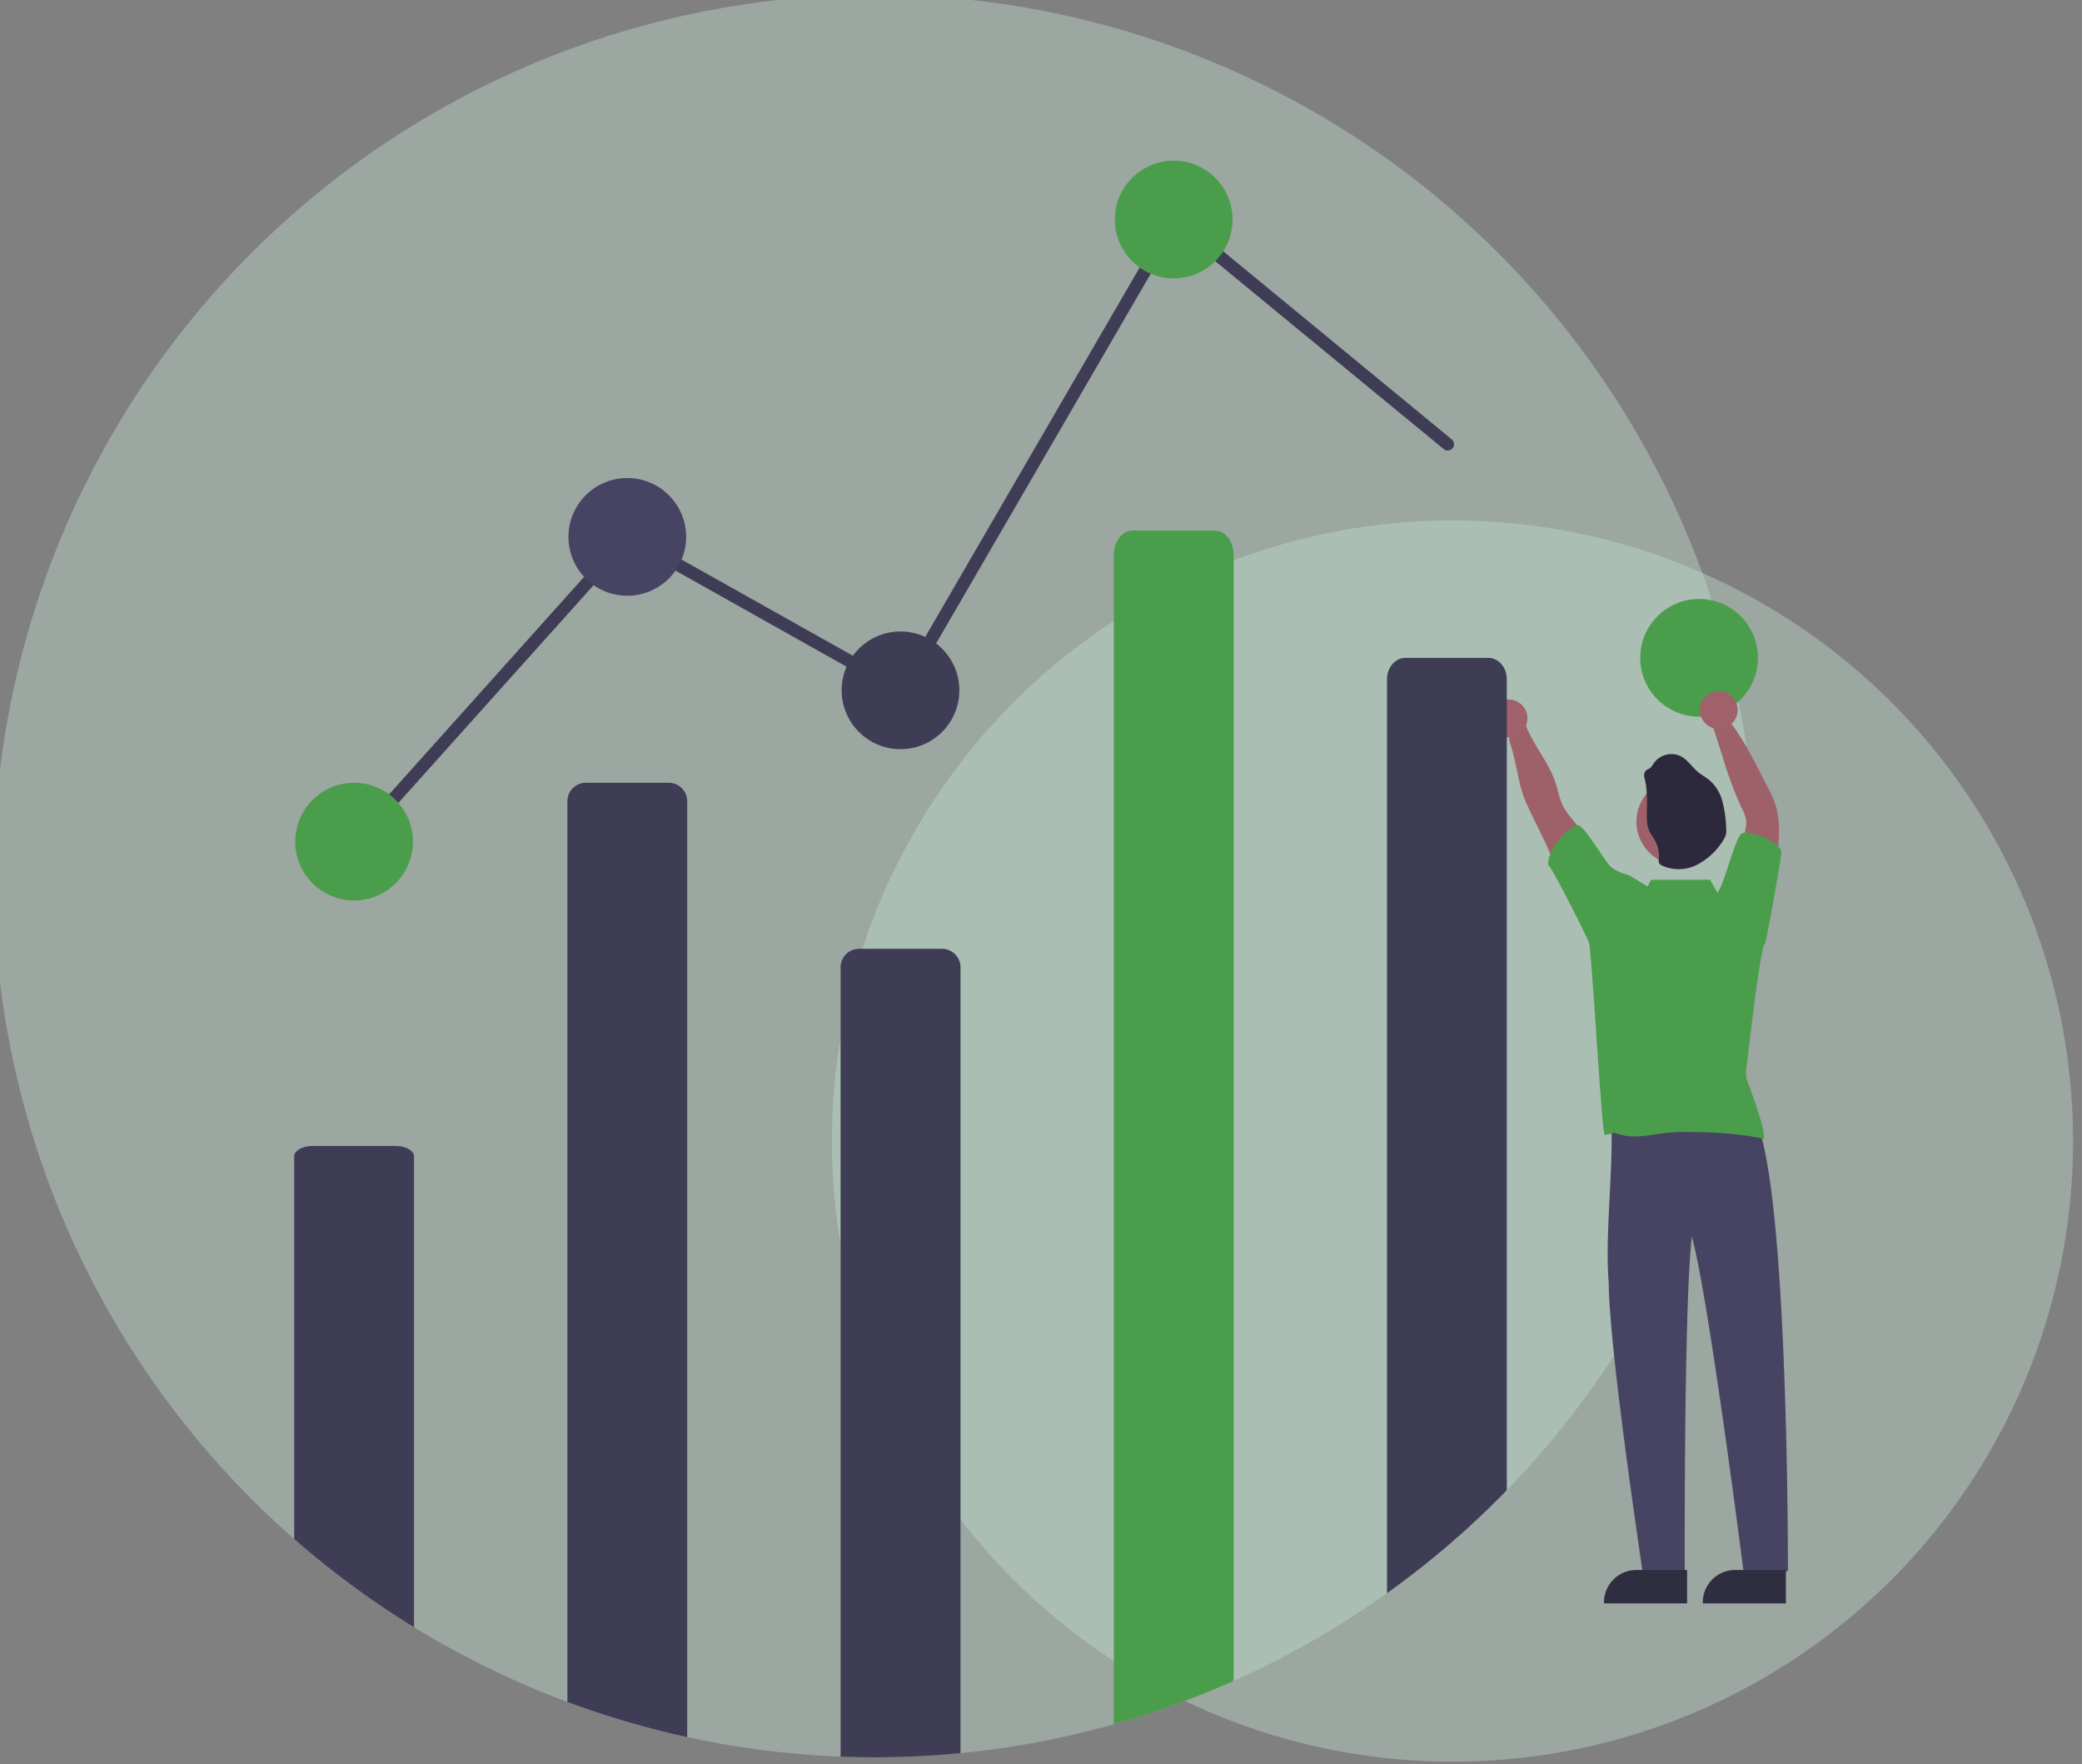 <svg id="_44ab1b28-df60-43dd-96f3-344df6392e15" data-name="44ab1b28-df60-43dd-96f3-344df6392e15" xmlns="http://www.w3.org/2000/svg" xmlns:xlink="http://www.w3.org/1999/xlink" viewBox="0 0 590.15 500"><rect x="0" y="0" width="590.15" height="500" fill="#808080" stroke="none"/><defs><linearGradient id="linear-gradient" x1="-3365.21" y1="-1737.73" x2="-3365.22" y2="-1737.74" gradientTransform="matrix(112.22, 0, 0, -112.22, 376126.64, -192761.5)" gradientUnits="userSpaceOnUse"><stop offset="0" stop-color="#c3e2cf"/><stop offset="1" stop-color="#fdfcfb"/></linearGradient><linearGradient id="linear-gradient-2" x1="-3371.81" y1="-1721.08" x2="-3371.82" y2="-1721.09" gradientTransform="matrix(159.36, 0, 0, -159.36, 535587.42, -272033.77)" xlink:href="#linear-gradient"/><clipPath id="clip-path"><circle id="Oval-3-Copy-2-3" cx="247.97" cy="248.28" r="249.8" fill="none"/></clipPath></defs><g id="Group_603" data-name="Group 603"><g id="_03-tussell-home-page-graphics-competitor-intelligence" data-name=" 03-tussell-home-page-graphics-competitor-intelligence"><g id="Layer_1" data-name="Layer 1"><circle id="Oval-3-Copy-2-2" cx="411.71" cy="323.41" r="175.91" opacity="0.4" fill="url(#linear-gradient)" style="isolation:isolate"/><circle id="Oval-3-Copy-2-3-2" data-name="Oval-3-Copy-2-3" cx="247.97" cy="248.28" r="249.8" opacity="0.4" fill="url(#linear-gradient-2)" style="isolation:isolate"/></g></g><g id="Group_507" data-name="Group 507"><path id="Path_2170" data-name="Path 2170" d="M100.67,240.34a1.79,1.79,0,0,1-1.79-1.79,1.76,1.76,0,0,1,.46-1.19l78.4-87.44,77.15,43.32L332.5,59.51l79.07,65.08a1.79,1.79,0,0,1-2.27,2.76h0L333.48,65,256.22,198.09l-77.73-43.65L102,239.75A1.81,1.81,0,0,1,100.67,240.34Z" fill="#3f3d56"/><circle id="a1f8771a-4bf9-4603-9747-6ae739e4ad47" cx="100.37" cy="238.55" r="16.68" fill="#4a9e4b"/><circle id="ffdbdf53-78c2-412f-9ede-372406e5d245" cx="177.81" cy="152.17" r="16.68" fill="#474463"/><circle id="b7cff929-f00d-4f86-944c-e500b6ceb6ad" cx="255.25" cy="195.66" r="16.68" fill="#3f3d56"/><circle id="eabc0b76-6faa-4fa0-934c-daff28b491dd" cx="332.69" cy="62.22" r="16.68" fill="#4a9e4b"/><circle id="a7ca0488-8ee6-49e2-b245-2872b84c042e" cx="481.61" cy="186.45" r="16.68" fill="#4a9e4b"/><path id="b579ef19-595a-43de-9b6d-0ead8268ca48-179" d="M475.72,316.53c6.24.8,22.2-5.28,23.07,4,8.21,25.81,8,124.77,8,124.77l-12.51.64s-10-78.63-14.72-95.45c-2.37,20.44-2,98.62-2,98.62l-11.32.64S456.1,383.14,456,363.6c-1.23-14.31,1.8-35.52.5-49.36a46.6,46.6,0,0,0,19.18,2.28Z" fill="#474463"/><path id="ac7870c5-efcc-4c4b-b17f-07e0bff4d096-181" d="M454.48,246.21a77.46,77.46,0,0,0-9.12-14.4,22.78,22.78,0,0,1-2-2.76c-1.28-2.23-1.66-4.84-2.47-7.27-2.26-6.81-7.91-12.29-9.29-19.33-.5-2.56-4.72,4.88-3.61,8.06,2,5.75,2.24,11.83,4.76,17.38s5.5,10.88,7.68,16.56c1.24,3.22,2.22,6.55,4,9.53s4.65,5.48,8.08,5.92a19.88,19.88,0,0,1,1-6.36C454.23,251.2,455.55,248.43,454.48,246.21Z" fill="#9e616a"/><path id="be4b35b3-6955-40b7-9549-45fdba6a2930-182" d="M492,250.07a33.05,33.05,0,0,1,1.94-12.38A13,13,0,0,0,495,233a11.38,11.38,0,0,0-1.45-4.23,109.74,109.74,0,0,1-5.36-14.58l-3-9.32c-1-.71,4.7-1,5.91.71,4,5.5,7,11.8,10.09,17.8a30.53,30.53,0,0,1,2,4.47,24.8,24.8,0,0,1,1.07,7.7A107.76,107.76,0,0,1,503,250.14c-.42,3-1,6.33-3.27,8.34A47.25,47.25,0,0,0,492,250.07Z" fill="#9e616a"/><circle id="a7d383a2-21d6-4551-be8a-8c82a5e576cb" cx="476.2" cy="232.88" r="12.36" fill="#9e616a"/><path id="fb091cb1-8ad4-4d57-b74d-c940c723d6bf-183" d="M466.15,220.55a2.16,2.16,0,0,1,.46-2.22c.3-.24.71-.33,1-.56a4.77,4.77,0,0,0,1.14-1.43,6.15,6.15,0,0,1,7.69-2c2,1.07,3.27,3.21,5.09,4.65.92.75,2,1.3,2.92,2.05a11.94,11.94,0,0,1,3.78,6.13,33.83,33.83,0,0,1,1.05,7.22,6.51,6.51,0,0,1-.08,2.2,6.39,6.39,0,0,1-.83,1.7,19.06,19.06,0,0,1-7.42,6.86,11.49,11.49,0,0,1-9.87.17,1.75,1.75,0,0,1-.76-.61,2.17,2.17,0,0,1-.12-1.31,9,9,0,0,0-1-5c-.57-1.13-1.42-2.1-1.87-3.27a11.41,11.41,0,0,1-.53-4.06C466.81,227.53,467.05,224,466.15,220.55Z" fill="#2d293d"/><circle id="Ellipse_17" data-name="Ellipse 17" cx="427.61" cy="203.62" r="5.36" fill="#a0616a"/><circle id="Ellipse_18" data-name="Ellipse 18" cx="487.18" cy="201.24" r="5.36" fill="#a0616a"/><path id="Path_2171" data-name="Path 2171" d="M500.21,267.61c.52-.48,4.79-25.42,4.76-26-.06-3.07-9.44-6.58-11.31-5.36s-4.86,14.37-6.84,16.78l-2.1-3.67H468l-1,1.88c-2.19-1.32-4.16-2.54-4.86-2.94a3.79,3.79,0,0,0-.78-.39,12,12,0,0,1-4.77-2.24c-1.37-1.05-7.73-12.1-9.43-11.8-1.92.33-8.41,5.94-8.34,11.32.82,0,11.45,21.24,11.59,22,.82,3.35,3.52,52.17,4.39,54.45,4-.39.84-1.08,4.72,0,4.17,1.16,8.58-.1,12.89-.56a48.57,48.57,0,0,1,5.4-.24c6.55,0,15.9.39,22.25,2,0-4.16-3.62-13.16-5-17.08a11.36,11.36,0,0,1,0-3.54C495.31,300.84,498.8,269.19,500.21,267.61Z" fill="#4a9e4b"/><path id="Path_2167" data-name="Path 2167" d="M506.21,454.45H482.66v-.3a9.16,9.16,0,0,1,9.17-9.16h14.38Z" fill="#2f2e41"/><path id="Path_2169" data-name="Path 2169" d="M478.21,454.45H454.66v-.3a9.17,9.17,0,0,1,9.17-9.16h14.38Z" fill="#2f2e41"/><g clip-path="url(#clip-path)"><path id="ae5c11dc-7e77-468a-a39f-cc8da6ee1565-177" d="M160.83,523V227.11a5.25,5.25,0,0,1,5.26-5.25h23.44a5.26,5.26,0,0,1,5.26,5.25h0V523.62Z" fill="#3f3d56"/><path id="bc696f83-47b6-45c9-967f-bb64f1f3bee5-178" d="M238.27,523.74V274.17a5.25,5.25,0,0,1,5.26-5.25H267a5.26,5.26,0,0,1,5.26,5.25h0V523.35Z" fill="#3f3d56"/><path id="b3465432-03e0-48eb-8016-b04aa244e72c-180" d="M393.15,522.94V192.5c0-3.34,2.36-6.05,5.26-6.05h23.44c2.9,0,5.26,2.71,5.26,6.05V523.62Z" fill="#3f3d56"/><path id="ef6ae9ea-be37-4bc6-b1be-067860dc7e9d-184" d="M83.39,523.29V327.73c0-1.62,2.35-2.93,5.25-2.93h23.45c2.9,0,5.26,1.31,5.26,2.93V523.62Z" fill="#3f3d56"/><path id="b32730d1-ac43-40b1-a176-73e18bf362e5-186" d="M315.71,522.85V157.26c0-3.8,2.35-6.87,5.26-6.87h23.44c2.9,0,5.26,3.07,5.26,6.87V523.62Z" fill="#4a9e4b"/></g></g></g></svg>